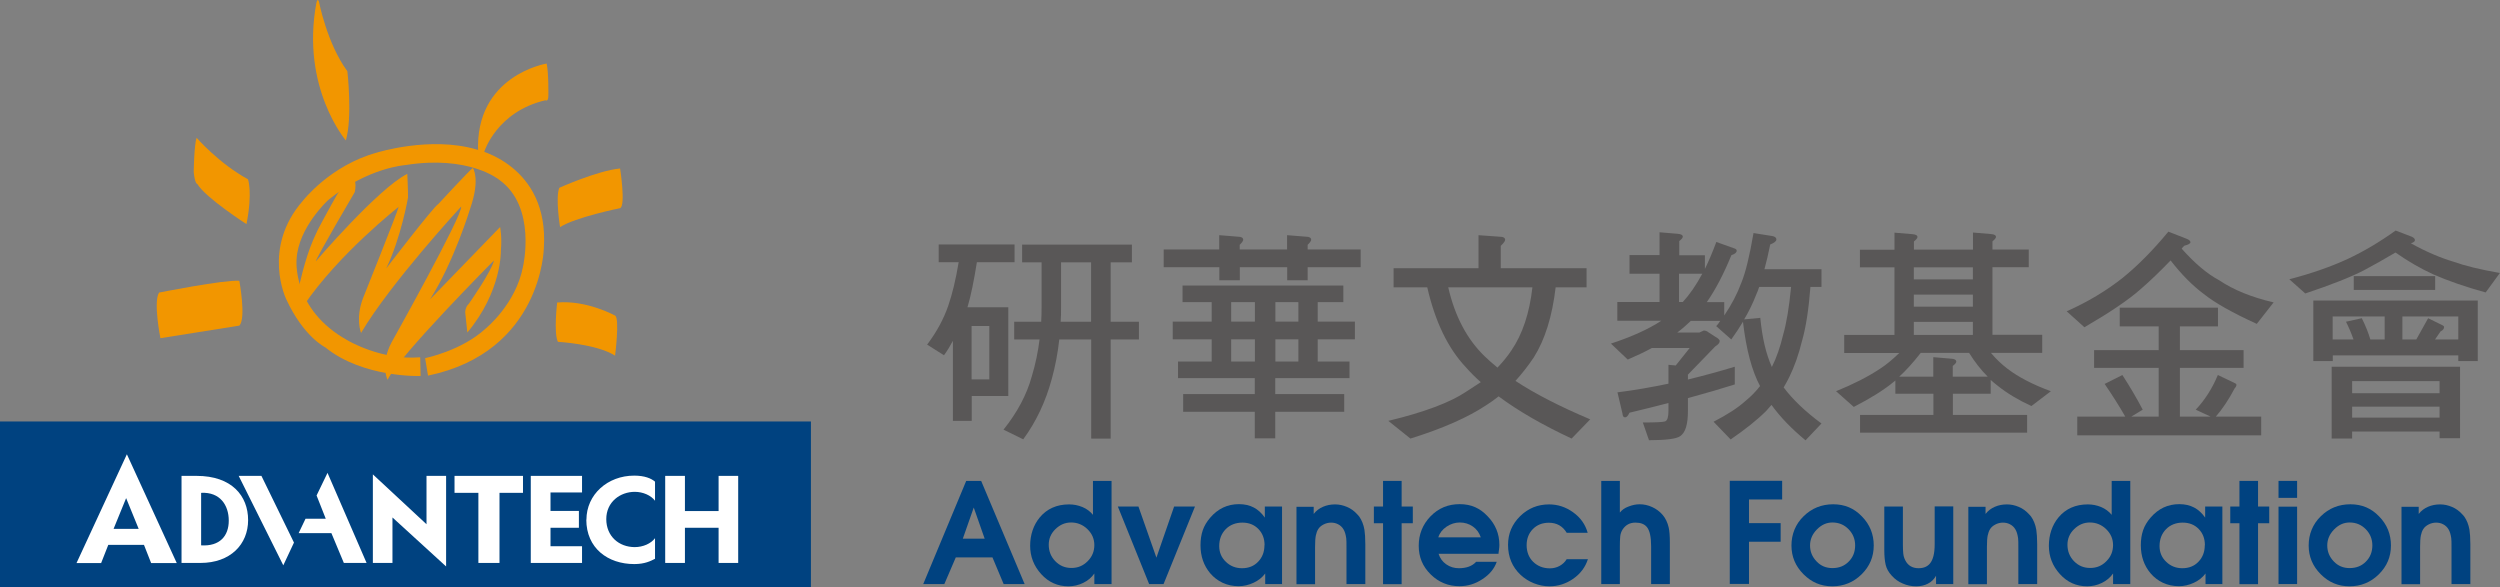 <?xml version="1.0" encoding="UTF-8"?>
<svg xmlns="http://www.w3.org/2000/svg" id="_圖層_1" data-name="圖層 1" viewBox="0 0 199 46.75">
  <rect x="0" y="0" width="199" height="46.75" fill="#808080" stroke="none"/>
  <g>
    <rect y="33.55" width="64.55" height="13.2" style="fill: #004280; stroke-width: 0px;"></rect>
    <g>
      <path d="m14.45,37.88v6.93h1.51c2.38,0,3.79-1.48,3.79-3.41s-1.3-3.52-4.1-3.52h-1.21Zm1.56,5.52v-4.17c1.51-.08,2.2.99,2.2,2.21s-.71,2.06-2.2,1.97Z" style="fill: #fff; stroke-width: 0px;"></path>
      <polygon points="35.51 37.88 33.95 37.88 33.95 41.73 29.68 37.76 29.68 44.81 31.24 44.81 31.24 41.19 35.51 45.09 35.51 37.88" style="fill: #fff; stroke-width: 0px;"></polygon>
      <polygon points="36.18 39.23 38.08 39.23 38.08 44.81 39.76 44.81 39.76 39.23 41.63 39.23 41.63 37.88 36.18 37.88 36.18 39.23" style="fill: #fff; stroke-width: 0px;"></polygon>
      <polygon points="42.25 44.81 42.25 37.88 46.33 37.88 46.33 39.2 43.82 39.2 43.82 40.67 46.08 40.67 46.08 42.01 43.82 42.01 43.82 43.48 46.33 43.48 46.33 44.81 42.25 44.81" style="fill: #fff; stroke-width: 0px;"></polygon>
      <polygon points="57.2 37.88 57.2 40.68 54.52 40.68 54.52 37.88 52.95 37.88 52.95 44.81 54.52 44.81 54.52 42.01 57.2 42.01 57.2 44.81 58.76 44.81 58.76 37.88 57.2 37.88" style="fill: #fff; stroke-width: 0px;"></polygon>
      <polygon points="19 37.88 22.55 45 23.4 43.19 20.81 37.88 19 37.88" style="fill: #fff; stroke-width: 0px;"></polygon>
      <polygon points="26.07 37.64 25.2 39.44 25.93 41.29 24.32 41.29 23.77 42.44 26.38 42.44 27.37 44.81 29.18 44.81 26.07 37.64" style="fill: #fff; stroke-width: 0px;"></polygon>
      <path d="m46.67,41.36c0,2.27,1.71,3.54,3.82,3.54.83,0,1.3-.24,1.65-.42v-1.64c-.32.43-.96.71-1.61.71-1.26,0-2.27-.86-2.27-2.23s1.11-2.17,2.27-2.17c.65,0,1.29.28,1.61.71v-1.52c-.3-.26-.83-.48-1.66-.48-2.11,0-3.8,1.5-3.8,3.51Z" style="fill: #fff; stroke-width: 0px;"></path>
      <path d="m9.04,42.1l1-2.45,1,2.45h-1.99Zm5.03,2.72l-3.97-8.66-4.01,8.66h1.96l.57-1.45h2.84l.57,1.45h2.04Z" style="fill: #fff; stroke-width: 0px;"></path>
    </g>
    <g>
      <path d="m74.73,19.46h6.03v1.41h-3c-.24,1.52-.49,2.72-.75,3.59h3.25v7.06h-2.91v1.98h-1.5v-6.37c-.21.4-.44.78-.71,1.15l-1.34-.85c.77-1.02,1.32-2.05,1.68-3.09.32-.93.6-2.08.83-3.47h-1.59v-1.41m2.62,10.74h1.41v-4.25h-1.41v4.25m4.03-10.73h8.73v1.41h-1.69v4.73h2.25v1.41h-2.25v7.89h-1.55v-7.89h-2.54c-.12,1.09-.32,2.14-.6,3.15-.49,1.81-1.25,3.41-2.27,4.8l-1.57-.77c1.09-1.36,1.85-2.78,2.25-4.24.3-.99.5-1.97.62-2.94h-2.02v-1.41h2.15c.02-.38.03-.75.03-1.13v-3.6h-1.55v-1.41m5.49,6.14v-4.73h-2.39v3.6c0,.39,0,.76-.03,1.13h2.43Z" style="fill: #595757; stroke-width: 0px;"></path>
      <path d="m92.62,19.86h4.43v-1.14l1.49.12c.28,0,.42.09.42.25,0,.08-.09.21-.28.4v.37h3.77v-1.14l1.51.12c.27,0,.41.09.41.25,0,.08-.09.21-.28.4v.37h4.22v1.41h-4.22v1.04h-1.63v-1.04h-3.77v1.04h-1.63v-1.04h-4.43v-1.41m1.49,2.87h12.81v1.32h-2.04v1.55h2.96v1.41h-2.96v1.77h2.53v1.32h-5.91v1.27h5.49v1.41h-5.49v2.11h-1.63v-2.11h-5.7v-1.41h5.7v-1.27h-6.11v-1.32h2.68v-1.77h-3.1v-1.41h3.1v-1.55h-2.32v-1.32m5.76,2.87v-1.55h-1.89v1.55h1.89m0,3.18v-1.77h-1.89v1.77h1.89m3.46-3.18v-1.55h-1.83v1.55h1.83m0,3.18v-1.77h-1.83v1.77h1.83Z" style="fill: #595757; stroke-width: 0px;"></path>
      <path d="m117.68,18.72l1.67.12c.31,0,.46.09.46.25,0,.1-.12.26-.35.48v1.78h6.83v1.52h-2.46c-.27,2.31-.85,4.17-1.74,5.58-.46.68-.94,1.3-1.46,1.87,1.55,1.02,3.54,2.04,5.95,3.06l-1.48,1.53c-2.33-1.09-4.27-2.21-5.81-3.36-.32.26-.65.49-.98.7-1.46.97-3.47,1.86-6.04,2.66l-1.76-1.41c2.83-.68,4.89-1.45,6.18-2.31.41-.26.81-.52,1.18-.77-.45-.4-.84-.79-1.18-1.18-1.42-1.5-2.45-3.62-3.08-6.37h-2.68v-1.52h6.76v-2.62m-2.41,4.14c.53,2.31,1.5,4.14,2.9,5.49.31.3.65.6,1.02.9.42-.44.79-.89,1.11-1.37.88-1.29,1.44-2.96,1.67-5.02h-6.71Z" style="fill: #595757; stroke-width: 0px;"></path>
      <path d="m132.11,18.49l1.43.12c.27.02.41.1.41.23,0,.08-.09.2-.28.35v1.13h2.04v1.09c.32-.65.62-1.37.91-2.15l1.48.53c.09.03.14.09.14.17,0,.14-.14.26-.42.35-.62,1.51-1.27,2.76-1.96,3.74h1.39v1.06c.58-.85,1.03-1.71,1.36-2.6.34-.82.66-2.15.97-3.96l1.56.25c.18.06.26.14.26.26,0,.14-.16.27-.49.4-.15.74-.3,1.39-.46,1.97h4.54v1.41h-.88c-.14,1.8-.36,3.23-.67,4.3-.26,1.07-.6,2.03-1.02,2.89-.14.28-.29.55-.44.81.72.96,1.72,1.92,3.01,2.87l-1.27,1.34c-1.11-.92-2.02-1.86-2.71-2.82-.14.16-.28.32-.42.48-.72.72-1.67,1.47-2.83,2.27l-1.36-1.41c1.12-.58,1.95-1.12,2.52-1.64.44-.35.83-.75,1.18-1.2-.64-1.19-1.1-2.89-1.36-5.12-.28.47-.59.94-.93,1.41l-1.2-1.06c.12-.13.23-.27.32-.42h-2.34c-.32.31-.67.62-1.08.93h1.76l.35-.16c.13,0,.25.04.37.14l.76.49c.09.07.14.14.14.21,0,.14-.12.28-.35.42l-2.18,2.25v.39c1.27-.31,2.51-.65,3.73-1.02v1.41c-.95.3-2.19.67-3.73,1.09v1.02c0,1.07-.2,1.73-.62,2.01-.29.21-1.12.32-2.48.32l-.49-1.41c1.02,0,1.62-.03,1.78-.09.18-.08.26-.36.26-.83v-.63c-.95.25-1.98.5-3.1.77-.12.25-.23.37-.35.37-.13,0-.2-.1-.21-.3l-.4-1.69c1.36-.17,2.72-.41,4.06-.69v-1.5l.58.05,1.11-1.39h-3.01c-.58.32-1.23.62-1.92.92l-1.34-1.27c1.64-.54,2.98-1.14,4.01-1.82h-3.5v-1.49h3.36v-2.25h-2.39v-1.49h2.39v-1.83m1.85,5.57c.55-.6,1.07-1.35,1.55-2.25h-1.85v2.25h.3m4.89,1.38l1.28-.12c.15,1.58.46,2.89.92,3.91.38-.75.67-1.61.9-2.57.27-.94.48-2.21.63-3.8h-2.54c-.07.21-.14.41-.23.6-.25.65-.57,1.32-.97,1.99Z" style="fill: #595757; stroke-width: 0px;"></path>
      <path d="m148.05,19.88h2.75v-1.36l1.44.12c.26.02.39.1.39.23,0,.08-.09.2-.28.35v.65h4.7v-1.36l1.43.12c.27.02.4.1.4.23,0,.08-.09.2-.28.35v.65h2.89v1.41h-2.89v5.38h3.96v1.44h-4.08c.4.48.85.91,1.34,1.28.87.66,2.01,1.25,3.43,1.77l-1.55,1.18c-1.03-.47-1.93-1.01-2.69-1.62-.19-.14-.37-.3-.55-.46v1.1h-3.01v1.69h5.91v1.41h-13.3v-1.41h5.84v-1.69h-3.03v-1.05s-.07.07-.11.09c-.78.65-1.85,1.32-3.2,2.01l-1.41-1.25c1.36-.55,2.54-1.15,3.52-1.8.45-.29.95-.7,1.51-1.24h-4.38v-1.44h4v-5.38h-2.75v-1.41m3.13,10.11h2.71v-1.55l1.42.12c.27.01.41.09.41.25,0,.07-.09.18-.28.33v.85h2.78c-.54-.54-1.03-1.17-1.48-1.89h-3.85c-.61.78-1.18,1.41-1.71,1.89m1.16-7.74h4.7v-.96h-4.7v.96m0,2.17h4.7v-.96h-4.7v.96m0,2.25h4.7v-1.04h-4.7v1.04Z" style="fill: #595757; stroke-width: 0px;"></path>
      <path d="m172.6,18.44l1.44.56c.21.08.32.18.32.28s-.16.2-.49.28c-.07.07-.14.14-.21.23,1.04,1.17,2.03,2.01,2.99,2.52,1.13.76,2.57,1.35,4.33,1.76l-1.34,1.71c-1.91-.87-3.32-1.66-4.22-2.38-.9-.67-1.78-1.56-2.64-2.67-.8.83-1.59,1.6-2.39,2.29-.97.86-2.46,1.86-4.47,3.03l-1.41-1.27c1.68-.75,3.16-1.64,4.45-2.66,1.2-.97,2.41-2.19,3.64-3.68m-3.87,6.05h7.82v1.49h-3.03v1.89h5.07v1.41h-5.07v3.88h2.44l-1.18-.55c.73-.77,1.32-1.7,1.76-2.76l1.3.62c.12.05.18.1.18.16,0,.09-.05.19-.14.28-.47.89-.97,1.64-1.5,2.25h3.61v1.49h-14.64v-1.49h3.82c-.49-.86-1.04-1.72-1.64-2.6l1.41-.71c.61.94,1.15,1.86,1.62,2.76l-.91.55h2.18v-3.88h-5.14v-1.41h5.14v-1.89h-3.1v-1.49Z" style="fill: #595757; stroke-width: 0px;"></path>
      <path d="m190.69,18.35l1.28.49c.18.08.26.17.26.28,0,.09-.11.18-.32.25,1.21.67,2.34,1.15,3.38,1.46.92.33,2.15.63,3.7.9l-1.13,1.55c-1.59-.44-2.99-.92-4.17-1.44-1.01-.46-2.01-1.04-3.01-1.74-.86.51-1.69.98-2.5,1.41-1.02.53-2.58,1.15-4.68,1.85l-1.27-1.13c1.76-.46,3.31-1,4.65-1.62,1.26-.59,2.53-1.34,3.8-2.25m-6.54,5.56h13.09v4.82h-1.55v-.45h-9.99v.45h-1.55v-4.82m1.46,5.27h10.22v5.69h-1.63v-.53h-6.96v.56h-1.63v-5.72m.09-2.17h1.65c-.18-.51-.38-.98-.6-1.41l1.26-.28c.29.58.52,1.15.68,1.69h1.14v-1.83h-4.14v1.83m1.55,4.28h6.96v-.96h-6.96v.96m0,1.94h6.96v-.87h-6.96v.87m.13-11.26h6.48v1.1h-6.48v-1.1m3.87,5.04h1.11l.94-1.69,1.04.51c.16.07.23.13.23.19,0,.14-.09.26-.28.35l-.44.64h1.85v-1.83h-4.45v1.83Z" style="fill: #595757; stroke-width: 0px;"></path>
    </g>
    <path d="m19.05,22.35s.56,3.01,0,3.57l-6.28,1s-.58-2.87-.11-3.63c0,0,5.17-1.03,6.39-.94Z" style="fill: #f29600; stroke-width: 0px;"></path>
    <path d="m15.65,10.97s1.8,2.06,4.09,3.3c0,0,.38,1.02-.12,3.57,0,0-3.25-2.09-3.91-3.19,0,0-.2,0-.29-.96,0,0,.03-2.17.23-2.72Z" style="fill: #f29600; stroke-width: 0px;"></path>
    <path d="m25.38.09s.64,3.37,2.27,5.58c0,0,.42,3.64-.12,5.51,0,0-3.59-4.2-2.35-10.93,0,0,.09-.44.19-.16Z" style="fill: #f29600; stroke-width: 0px;"></path>
    <path d="m43.51,5.06s-5.74.93-5.45,7.07l.43.17.06-.23s.99-3.19,4.87-4.09c0,0,.23.17.23-.38,0,0,.03-1.83-.14-2.55Z" style="fill: #f29600; stroke-width: 0px;"></path>
    <path d="m49.36,13.41s.46,2.96,0,3.16c0,0-3.57.72-4.78,1.51,0,0-.38-2.35-.06-3.13,0,0,3.01-1.36,4.84-1.54Z" style="fill: #f29600; stroke-width: 0px;"></path>
    <path d="m44.35,24.08s-.29,2.43.06,3.13c0,0,3.1.17,4.55,1.1,0,0,.38-2.99,0-3.19,0,0-2.26-1.25-4.61-1.04Z" style="fill: #f29600; stroke-width: 0px;"></path>
    <path d="m33.45,28.45l.03,1.48s-4.58.17-7.6-2.29c0,0-1.71-.82-3.1-3.83,0,0-1.97-4.06,1.33-7.83,0,0,2.17-2.81,5.88-3.83,0,0,4.23-1.33,7.91-.26,0,0,5.83,1.22,5.39,7.86,0,0-.14,8.26-9.22,10.15l-.23-1.39s2.91-.59,4.81-2.35c0,0,2.41-1.94,2.98-4.93,0,0,1.13-4.78-1.91-6.93,0,0-2.38-1.97-7.45-1.16,0,0-3.01.2-6.14,2.78,0,0-2.38,2.17-2.52,4.7,0,0-.43,4,4.09,6.49,0,0,2.67,1.59,5.74,1.33Z" style="fill: #f29600; stroke-width: 0px;"></path>
    <path d="m28.15,14.19s.26.29.09,1.1c0,0-3.07,5.22-3.1,5.51,0,0,4.96-5.8,7.28-6.96,0,0,.06,1.16.06,1.88,0,0-.55,3.19-1.74,5.65,0,0,3.8-4.96,4.15-5.13,0,0,2.52-2.73,2.75-2.87,0,0,.61.84-.2,3.19,0,0-1.3,4.29-3.22,7.28l5.59-5.77s.16.77.06,1.88c0,0,.09,3.22-2.67,6.52l-.17-1.62s0-.41.29-.67c0,0,1.83-2.61,2-3.45,0,0-7.54,7.58-8.47,9.5,0,0-.62-1.2.32-2.98,0,0,5.68-10.15,5.54-10.81,0,0-5.63,6.1-7.97,10.06,0,0-.46-1.13.15-2.75,0,0,2.78-6.93,2.84-7.28,0,0-4.76,3.73-7.54,7.83l-.4-1.42s.44-2.15,1.13-3.76c.05-.13.4-.87.4-.87,0,0,2.09-4,2.38-4l.46-.06Z" style="fill: #f29600; stroke-width: 0px;"></path>
  </g>
  <g>
    <path d="m81.57,46.49h-1.68l-.89-2.12h-2.92l-.91,2.12h-1.68l3.42-8.21h1.19l3.46,8.21Zm-3.19-3.61l-.87-2.48-.87,2.48h1.75Z" style="fill: #004280; stroke-width: 0px;"></path>
    <path d="m88.48,46.49h-1.37v-.84c-.22.32-.52.57-.89.75-.37.18-.76.27-1.17.27-.86,0-1.58-.32-2.17-.97-.59-.65-.88-1.4-.88-2.26s.26-1.65.77-2.26c.57-.68,1.35-1.03,2.33-1.03.37,0,.72.07,1.06.21s.62.35.84.62v-2.7h1.48v8.21Zm-1.37-3.09c0-.5-.18-.92-.55-1.28-.36-.35-.8-.53-1.3-.53-.48,0-.89.18-1.25.53-.36.35-.53.77-.53,1.24,0,.51.17.95.52,1.31s.77.54,1.29.54.93-.18,1.29-.54c.36-.36.53-.79.53-1.29Z" style="fill: #004280; stroke-width: 0px;"></path>
    <path d="m95.12,40.32l-2.5,6.17h-1.15l-2.49-6.17h1.64l1.43,4.07,1.41-4.07h1.65Z" style="fill: #004280; stroke-width: 0px;"></path>
    <path d="m102.08,46.49h-1.37v-.84c-.23.31-.54.56-.93.74-.39.18-.78.27-1.18.27-.47,0-.89-.09-1.28-.27-.38-.18-.71-.43-.99-.76-.51-.61-.77-1.35-.77-2.23,0-.44.06-.84.18-1.19.12-.35.32-.69.6-1.01.61-.71,1.37-1.07,2.28-1.07s1.56.36,2.06,1.07v-.88h1.37v6.16Zm-1.42-3.09c0-.52-.16-.95-.49-1.29-.33-.34-.75-.51-1.28-.51s-.99.18-1.33.53c-.34.35-.51.8-.51,1.34,0,.5.18.92.53,1.25.35.34.78.51,1.28.51.53,0,.96-.17,1.29-.52.33-.34.5-.78.5-1.31Z" style="fill: #004280; stroke-width: 0px;"></path>
    <path d="m108.66,46.49h-1.48v-2.89c0-.38,0-.64-.02-.76-.04-.29-.11-.53-.22-.71s-.25-.31-.43-.4c-.17-.09-.36-.13-.56-.13s-.41.05-.6.15c-.19.1-.33.22-.42.37-.09.14-.15.32-.19.51-.04.2-.06.5-.06.9,0,.09,0,.15,0,.19v2.78h-1.48v-6.16h1.37v.57c.19-.25.44-.44.74-.57.3-.13.62-.19.96-.19s.64.07.95.2c.31.13.57.32.8.57l.17.19c.21.3.35.65.42,1.06.04.27.07.65.07,1.15v3.18Z" style="fill: #004280; stroke-width: 0px;"></path>
    <path d="m112.46,41.65h-.89v4.85h-1.48v-4.85h-.73v-1.33h.73v-2.04h1.48v2.04h.89v1.33Z" style="fill: #004280; stroke-width: 0px;"></path>
    <path d="m119.35,43.38c0,.11-.01.24-.03.38s-.04.25-.04.32h-4.77c.11.35.31.63.61.84s.63.31,1.01.31c.6,0,1.06-.17,1.37-.51h1.64c-.19.55-.57,1.01-1.14,1.38-.57.38-1.17.56-1.83.56-.89,0-1.65-.31-2.29-.94-.64-.63-.95-1.38-.95-2.28s.31-1.69.94-2.34c.63-.65,1.4-.97,2.32-.97s1.62.32,2.23.97c.62.64.93,1.4.93,2.27Zm-1.48-.61c-.12-.36-.33-.65-.63-.86-.3-.21-.65-.32-1.04-.32-.37,0-.72.11-1.05.33-.33.22-.55.5-.66.85h3.39Z" style="fill: #004280; stroke-width: 0px;"></path>
    <path d="m126.4,44.5c-.2.64-.59,1.16-1.17,1.57-.58.4-1.21.6-1.9.6-.41,0-.82-.08-1.23-.24-.4-.16-.76-.39-1.06-.67-.67-.63-1-1.43-1-2.39,0-.89.32-1.65.96-2.28.64-.63,1.41-.94,2.31-.94.69,0,1.33.21,1.91.63.59.42.97.96,1.16,1.63h-1.67c-.32-.53-.79-.8-1.42-.8-.52,0-.95.17-1.28.51-.33.34-.49.77-.49,1.28s.17.98.52,1.32c.35.34.79.52,1.33.52.27,0,.53-.06.77-.19.24-.13.43-.31.57-.54h1.67Z" style="fill: #004280; stroke-width: 0px;"></path>
    <path d="m132.91,46.49h-1.48v-3c0-.75-.11-1.26-.34-1.54-.2-.24-.5-.35-.91-.35-.44,0-.77.18-1.01.53-.11.17-.18.36-.2.56-.02.21-.03.48-.03.82v2.98h-1.48v-8.21h1.48v2.52c.16-.2.38-.37.69-.48.3-.12.6-.18.89-.18.33,0,.66.07.99.22.33.15.61.36.84.63.23.27.39.61.48,1.01.06.28.09.67.09,1.16v3.33Z" style="fill: #004280; stroke-width: 0px;"></path>
    <path d="m141.87,39.76h-2.65v1.88h2.52v1.48h-2.52v3.36h-1.53v-8.21h4.17v1.48Z" style="fill: #004280; stroke-width: 0px;"></path>
    <path d="m149.15,43.42c0,.9-.32,1.66-.97,2.3-.64.63-1.42.95-2.33.95s-1.65-.32-2.29-.96c-.64-.64-.96-1.4-.96-2.29s.32-1.7.97-2.33c.64-.63,1.43-.95,2.35-.95s1.67.32,2.29.97c.63.64.94,1.42.94,2.31Zm-1.48,0c0-.5-.17-.93-.52-1.29-.35-.36-.78-.54-1.29-.54-.47,0-.88.19-1.24.56-.36.37-.54.79-.54,1.27s.17.91.52,1.27c.34.36.76.53,1.26.53.53,0,.96-.17,1.3-.52.34-.34.51-.77.51-1.29Z" style="fill: #004280; stroke-width: 0px;"></path>
    <path d="m155.48,46.49h-1.37v-.66c-.16.28-.38.5-.65.63-.27.14-.58.21-.94.21s-.72-.07-1.06-.22c-.34-.14-.63-.35-.88-.63-.25-.27-.41-.56-.48-.86-.07-.3-.11-.69-.11-1.16v-3.48h1.48v3.03c0,.28.01.52.03.71.02.19.07.37.16.54.21.42.57.63,1.06.63.39,0,.69-.12.9-.37.25-.3.38-.8.38-1.52v-3.03h1.48v6.17Z" style="fill: #004280; stroke-width: 0px;"></path>
    <path d="m162.14,46.49h-1.48v-2.89c0-.38,0-.64-.02-.76-.04-.29-.11-.53-.22-.71-.11-.18-.25-.31-.43-.4-.17-.09-.36-.13-.56-.13s-.41.05-.6.15c-.19.1-.33.22-.42.37-.09.14-.15.32-.19.51-.04.2-.06.5-.06.9,0,.09,0,.15,0,.19v2.78h-1.48v-6.16h1.37v.57c.19-.25.44-.44.74-.57.3-.13.62-.19.96-.19s.64.07.95.2c.31.13.57.32.8.57l.17.19c.21.3.35.65.42,1.06.04.27.07.65.07,1.15v3.18Z" style="fill: #004280; stroke-width: 0px;"></path>
    <path d="m169.57,46.49h-1.37v-.84c-.22.32-.52.57-.89.75-.37.18-.76.27-1.17.27-.86,0-1.58-.32-2.17-.97-.59-.65-.88-1.4-.88-2.26s.26-1.65.77-2.26c.57-.68,1.35-1.03,2.33-1.03.37,0,.72.07,1.06.21.33.14.62.35.84.62v-2.7h1.48v8.21Zm-1.37-3.09c0-.5-.18-.92-.55-1.28-.36-.35-.8-.53-1.3-.53-.48,0-.89.18-1.25.53-.36.35-.53.77-.53,1.24,0,.51.17.95.52,1.31s.77.54,1.29.54.94-.18,1.29-.54c.36-.36.53-.79.53-1.29Z" style="fill: #004280; stroke-width: 0px;"></path>
    <path d="m176.93,46.49h-1.37v-.84c-.23.31-.54.56-.93.74-.39.18-.78.27-1.18.27-.47,0-.89-.09-1.28-.27-.38-.18-.71-.43-.99-.76-.51-.61-.77-1.35-.77-2.23,0-.44.06-.84.18-1.19.12-.35.32-.69.6-1.01.61-.71,1.37-1.07,2.28-1.07s1.56.36,2.06,1.07v-.88h1.37v6.16Zm-1.42-3.09c0-.52-.16-.95-.49-1.29-.33-.34-.75-.51-1.28-.51s-.99.18-1.33.53c-.34.35-.51.8-.51,1.34,0,.5.18.92.53,1.25.35.34.78.51,1.28.51.53,0,.96-.17,1.29-.52.33-.34.5-.78.5-1.31Z" style="fill: #004280; stroke-width: 0px;"></path>
    <path d="m180.63,41.65h-.89v4.85h-1.48v-4.85h-.73v-1.33h.73v-2.04h1.48v2.04h.89v1.33Z" style="fill: #004280; stroke-width: 0px;"></path>
    <path d="m182.85,39.63h-1.48v-1.35h1.48v1.35Zm0,6.86h-1.48v-6.16h1.48v6.16Z" style="fill: #004280; stroke-width: 0px;"></path>
    <path d="m190.32,43.42c0,.9-.32,1.66-.97,2.3-.64.63-1.42.95-2.33.95s-1.65-.32-2.29-.96c-.64-.64-.96-1.4-.96-2.29s.32-1.7.97-2.33c.64-.63,1.43-.95,2.35-.95s1.67.32,2.29.97c.63.64.94,1.42.94,2.31Zm-1.48,0c0-.5-.17-.93-.52-1.29-.35-.36-.78-.54-1.29-.54-.47,0-.88.19-1.24.56-.36.37-.54.79-.54,1.27s.17.91.52,1.27c.34.36.76.53,1.26.53.53,0,.96-.17,1.3-.52.34-.34.51-.77.51-1.29Z" style="fill: #004280; stroke-width: 0px;"></path>
    <path d="m196.62,46.49h-1.48v-2.89c0-.38,0-.64-.02-.76-.04-.29-.11-.53-.22-.71-.11-.18-.25-.31-.43-.4-.17-.09-.36-.13-.56-.13s-.41.05-.6.15c-.19.1-.33.22-.42.37-.09.14-.15.32-.19.51-.04.2-.06.5-.06.9,0,.09,0,.15,0,.19v2.78h-1.48v-6.16h1.37v.57c.19-.25.44-.44.74-.57.3-.13.62-.19.96-.19s.64.07.95.2c.31.13.57.32.8.57l.17.19c.21.3.35.65.42,1.06.04.27.07.65.07,1.15v3.18Z" style="fill: #004280; stroke-width: 0px;"></path>
  </g>
</svg>
